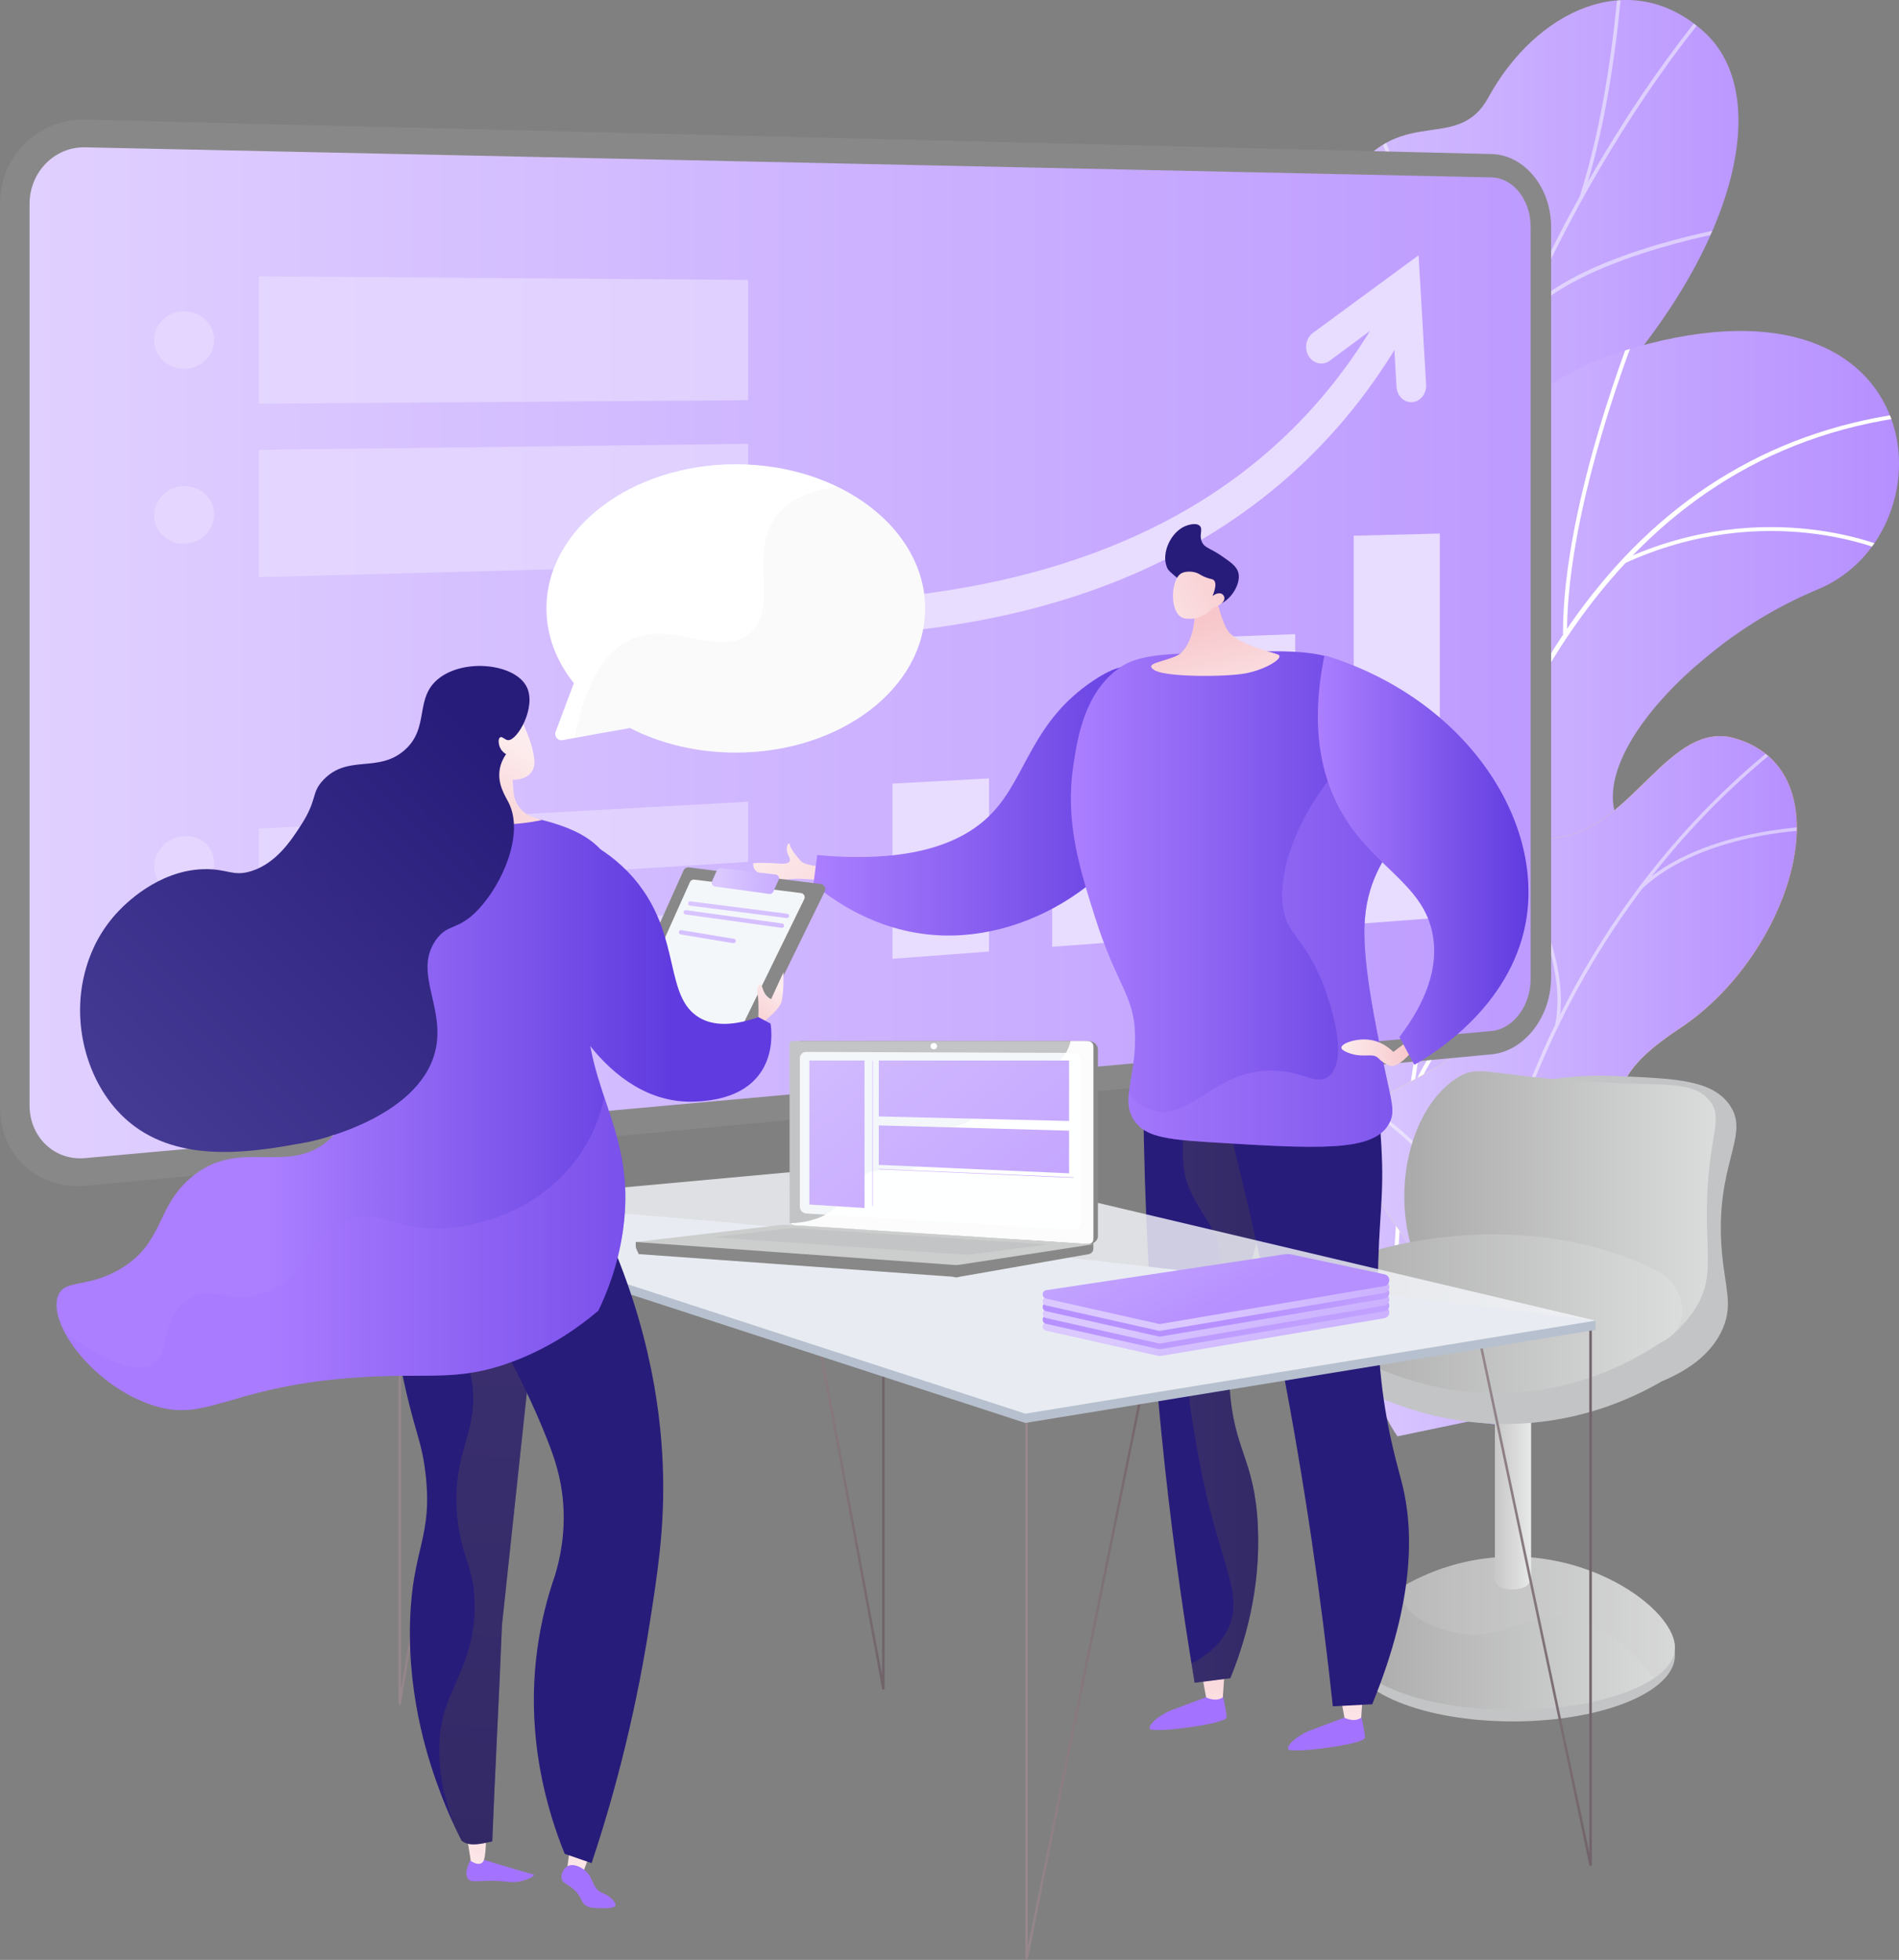 <?xml version="1.0" encoding="UTF-8"?><svg xmlns="http://www.w3.org/2000/svg" width="595" height="614.012" xmlns:xlink="http://www.w3.org/1999/xlink" viewBox="0 0 595 614.012"><rect x="0" y="0" width="595" height="614.012" fill="#808080" stroke="none"/><defs><style>.cls-1{fill:url(#_新規グラデーションスウォッチ_20-11);}.cls-1,.cls-2,.cls-3,.cls-4,.cls-5,.cls-6,.cls-7,.cls-8,.cls-9,.cls-10,.cls-11,.cls-12,.cls-13,.cls-14,.cls-15,.cls-16,.cls-17,.cls-18,.cls-19,.cls-20,.cls-21,.cls-22,.cls-23,.cls-24,.cls-25,.cls-26,.cls-27,.cls-28,.cls-29,.cls-30,.cls-31,.cls-32,.cls-33,.cls-34,.cls-35,.cls-36,.cls-37,.cls-38,.cls-39,.cls-40,.cls-41,.cls-42,.cls-43,.cls-44,.cls-45,.cls-46,.cls-47,.cls-48,.cls-49,.cls-50,.cls-51,.cls-52,.cls-53,.cls-54,.cls-55,.cls-56,.cls-57,.cls-58,.cls-59,.cls-60,.cls-61,.cls-62,.cls-63,.cls-64{stroke-width:0px;}.cls-2{fill:url(#_新規グラデーションスウォッチ_4-8);}.cls-3{opacity:.68;}.cls-3,.cls-55{fill:#e8dcff;}.cls-4{fill:url(#_新規グラデーションスウォッチ_25-4);}.cls-5{fill:url(#_新規グラデーションスウォッチ_20-14);}.cls-6{fill:#ab7fff;}.cls-6,.cls-18,.cls-20,.cls-26,.cls-36,.cls-65{mix-blend-mode:multiply;}.cls-6,.cls-20,.cls-26{opacity:.35;}.cls-7,.cls-19{fill:#f4f7fa;}.cls-8{fill:url(#_新規グラデーションスウォッチ_4-7);}.cls-9{fill:url(#_新規グラデーションスウォッチ_27);}.cls-10{fill:url(#_新規グラデーションスウォッチ_20-7);}.cls-66{clip-path:url(#clippath-2);}.cls-11{fill:url(#_新規グラデーションスウォッチ_20-13);}.cls-12{fill:url(#_新規グラデーションスウォッチ_20-16);}.cls-67{isolation:isolate;}.cls-13{fill:url(#_新規グラデーションスウォッチ_4-9);}.cls-14{fill:url(#_新規グラデーションスウォッチ_20-15);}.cls-15{fill:url(#_新規グラデーションスウォッチ_20-18);}.cls-16,.cls-18{fill:#a373ff;}.cls-17{fill:url(#_新規グラデーションスウォッチ_20-2);}.cls-18,.cls-36,.cls-65{opacity:.3;}.cls-19{opacity:.81;}.cls-20{fill:url(#linear-gradient-6);}.cls-21{fill:url(#linear-gradient-5);}.cls-68,.cls-69,.cls-33{mix-blend-mode:soft-light;}.cls-22{fill:url(#_新規グラデーションスウォッチ_4-2);}.cls-23{fill:url(#_新規グラデーションスウォッチ_4);}.cls-24{fill:none;}.cls-25{fill:url(#_新規グラデーションスウォッチ_25-5);}.cls-26{fill:url(#linear-gradient);}.cls-27{fill:url(#_新規グラデーションスウォッチ_26-2);opacity:.65;}.cls-28{fill:#281c7a;}.cls-29{fill:#b7c0ce;}.cls-30{fill:url(#_新規グラデーションスウォッチ_20-19);}.cls-70{clip-path:url(#clippath-1);}.cls-31{fill:url(#_新規グラデーションスウォッチ_25-3);}.cls-69{opacity:.5;}.cls-32{fill:url(#_新規グラデーションスウォッチ_20-4);}.cls-33{opacity:.95;}.cls-33,.cls-35{fill:#fff;}.cls-34{fill:url(#_新規グラデーションスウォッチ_26-3);}.cls-36,.cls-45{fill:#cccdcd;}.cls-37{fill:url(#_新規グラデーションスウォッチ_4-5);}.cls-38{fill:url(#_新規グラデーションスウォッチ_20-17);}.cls-39{fill:#fcfdfe;}.cls-40{fill:url(#linear-gradient-2);}.cls-41{fill:#888;}.cls-42{fill:url(#_新規グラデーションスウォッチ_4-3);}.cls-43{fill:url(#_新規グラデーションスウォッチ_20-9);}.cls-44{fill:url(#_新規グラデーションスウォッチ_25);}.cls-46{fill:url(#linear-gradient-3);}.cls-71{clip-path:url(#clippath);}.cls-47{fill:url(#_新規グラデーションスウォッチ_4-4);}.cls-48{fill:#c3c4c5;}.cls-49{fill:url(#_新規グラデーションスウォッチ_20-6);}.cls-50{fill:#eeeeef;}.cls-51{fill:url(#_新規グラデーションスウォッチ_4-6);}.cls-52{fill:url(#_新規グラデーションスウォッチ_25-2);}.cls-72{fill:url(#_新規グラデーションスウォッチ_20-3);}.cls-53{fill:url(#_新規グラデーションスウォッチ_20-10);}.cls-54{fill:url(#_新規グラデーションスウォッチ_20-8);}.cls-56{fill:url(#_新規グラデーションスウォッチ_17);}.cls-57{fill:url(#_新規グラデーションスウォッチ_4-10);}.cls-58{fill:url(#_新規グラデーションスウォッチ_20);}.cls-59{fill:url(#_新規グラデーションスウォッチ_26-4);}.cls-60{fill:url(#linear-gradient-4);}.cls-61{fill:url(#_新規グラデーションスウォッチ_20-12);}.cls-62{fill:url(#_新規グラデーションスウォッチ_28);}.cls-63{fill:url(#_新規グラデーションスウォッチ_20-5);}.cls-64{fill:url(#_新規グラデーションスウォッチ_26);}</style><linearGradient id="_新規グラデーションスウォッチ_20" x1="6026.021" y1="-68.941" x2="5842.511" y2="-47.247" gradientTransform="translate(6379.06 -441.468) rotate(173.258) scale(1 -1)" gradientUnits="userSpaceOnUse"><stop offset="0" stop-color="#dac8ff"/><stop offset="1" stop-color="#b690ff"/></linearGradient><clipPath id="clippath"><path class="cls-24" d="M455.734,398.286l-56.984-3.941s-21.552-38.151-3.456-52.733c18.095-14.582,3.154-52.284-2.482-73.312-15.292-57.053,48.252-63.373,34.462-138.259-3.668-19.917-17.322-56.675-3.469-75.644,15.783-21.611,33.028-6.47,42.53-23.858,14.851-27.176,44.476-41.423,67.569-20.559,22.792,20.592,9.334,72.473-38.994,121.116-30.718,38.824-29.515,48.522-22.307,71.346,5.049,15.987,28.546,55.719,9.489,76.85-19.057,21.13-32.626,42.663-20.649,59.557,18.224,25.706-5.708,59.436-5.708,59.436Z"/></clipPath><clipPath id="clippath-1"><path class="cls-24" d="M411.669,439.432l58.757,7.04s14.716-28.452,2.897-51.191c-24.115-46.396,18.7-64.023,35.515-74.056,25.358-15.131,41.024-39.39,8.349-54.684-32.675-15.294,7.945-63.33,52.462-81.935,43.563-18.207,35.941-105.216-62.009-74.363-58.495,18.426-56.942,77.513-63.338,107.535-6.396,30.023-52.383,27.06-41.301,66,9.467,33.262,32.005,59.389,9.969,78.837-22.035,19.448-27.035,43.614-1.3,76.817Z"/></clipPath><linearGradient id="_新規グラデーションスウォッチ_20-2" x1="-2005.682" y1="1349.277" x2="-1814.98" y2="1326.148" gradientTransform="translate(2553.85 -822.866) rotate(6.915)" xlink:href="#_新規グラデーションスウォッチ_20"/><linearGradient id="_新規グラデーションスウォッチ_17" x1="8593.209" y1="-528.252" x2="8471.839" y2="-502.922" gradientTransform="translate(8960.023 -900.79) rotate(168.211) scale(1 -1)" gradientUnits="userSpaceOnUse"><stop offset="0" stop-color="#ffff4a"/><stop offset="1" stop-color="#ffaf64"/></linearGradient><linearGradient id="_新規グラデーションスウォッチ_20-3" x1="426.341" y1="340.305" x2="562.987" y2="340.305" gradientTransform="matrix(1,0,0,1,0,0)" xlink:href="#_新規グラデーションスウォッチ_20"/><linearGradient id="_新規グラデーションスウォッチ_20-4" x1="426.341" y1="340.305" x2="562.987" y2="340.305" gradientTransform="matrix(1,0,0,1,0,0)" xlink:href="#_新規グラデーションスウォッチ_20"/><clipPath id="clippath-2"><path class="cls-32" d="M486.235,439.888l-48.385,10.097c-4.248-6.261-10.484-18.145-1.011-23.373,13.17-7.267,8.139-32.112,2.377-40.037-7.131-9.809-23.266-32.991-3.083-44.547,16.803-9.62,29.612-12.393,25.837-35.895-3.775-23.502,5.76-40.743,27.125-43.931,22.483-3.355,34.261-36.806,54.563-30.875,35.375,10.334,17.808,67.74-17.461,90.917-35.269,23.177-10.185,32.256-5.024,51.04,7.046,25.644-29.24,27.708-36.296,39.913-5.531,9.568-1.791,20.304,1.356,26.69Z"/></clipPath><linearGradient id="_新規グラデーションスウォッチ_27" x1="9.258" y1="204.522" x2="479.585" y2="204.522" gradientUnits="userSpaceOnUse"><stop offset="0" stop-color="#e0d0ff"/><stop offset="1" stop-color="#bd9bff"/></linearGradient><linearGradient id="_新規グラデーションスウォッチ_26" x1="423.28" y1="511.689" x2="524.801" y2="511.689" gradientUnits="userSpaceOnUse"><stop offset=".004" stop-color="#aaa"/><stop offset="1" stop-color="#dbdcdc"/></linearGradient><linearGradient id="_新規グラデーションスウォッチ_26-2" x1="468.397" y1="467.285" x2="479.684" y2="467.285" xlink:href="#_新規グラデーションスウォッチ_26"/><linearGradient id="_新規グラデーションスウォッチ_26-3" x1="440.001" y1="381.157" x2="537.58" y2="381.157" xlink:href="#_新規グラデーションスウォッチ_26"/><linearGradient id="_新規グラデーションスウォッチ_26-4" x1="408.903" y1="411.595" x2="527.073" y2="411.595" xlink:href="#_新規グラデーションスウォッチ_26"/><linearGradient id="_新規グラデーションスウォッチ_4" x1="379.861" y1="545.457" x2="380.309" y2="507.904" gradientUnits="userSpaceOnUse"><stop offset="0" stop-color="#fdeced"/><stop offset="1" stop-color="#f7c7cb"/></linearGradient><linearGradient id="_新規グラデーションスウォッチ_4-2" x1="423.286" y1="545.974" x2="423.733" y2="508.42" xlink:href="#_新規グラデーションスウォッチ_4"/><linearGradient id="linear-gradient" x1="358.215" y1="424.681" x2="398.199" y2="424.681" gradientUnits="userSpaceOnUse"><stop offset="0" stop-color="#5d535a"/><stop offset="1" stop-color="#464143"/></linearGradient><linearGradient id="_新規グラデーションスウォッチ_4-3" x1="239.142" y1="262.325" x2="276.696" y2="300.55" xlink:href="#_新規グラデーションスウォッチ_4"/><linearGradient id="_新規グラデーションスウォッチ_25" x1="254.866" y1="250.966" x2="364.348" y2="250.966" gradientUnits="userSpaceOnUse"><stop offset="0" stop-color="#ab7fff"/><stop offset=".996" stop-color="#603bdf"/></linearGradient><linearGradient id="_新規グラデーションスウォッチ_25-2" x1="335.518" y1="281.653" x2="447.505" y2="281.653" xlink:href="#_新規グラデーションスウォッチ_25"/><linearGradient id="_新規グラデーションスウォッチ_4-4" x1="420.287" y1="329.722" x2="442.137" y2="329.722" xlink:href="#_新規グラデーションスウォッチ_4"/><linearGradient id="_新規グラデーションスウォッチ_25-3" x1="412.915" y1="269.441" x2="478.904" y2="269.441" xlink:href="#_新規グラデーションスウォッチ_25"/><linearGradient id="_新規グラデーションスウォッチ_4-5" x1="385.234" y1="227.325" x2="378.074" y2="194.946" xlink:href="#_新規グラデーションスウォッチ_4"/><linearGradient id="_新規グラデーションスウォッチ_4-6" x1="-3741.596" y1="1994.413" x2="-3723.49" y2="1959.205" gradientTransform="translate(4570.326 650.595) rotate(34.208)" xlink:href="#_新規グラデーションスウォッチ_4"/><linearGradient id="linear-gradient-2" x1="247.355" y1="445.785" x2="277.167" y2="445.785" gradientUnits="userSpaceOnUse"><stop offset="0" stop-color="#96888e"/><stop offset="1" stop-color="#706369"/></linearGradient><linearGradient id="linear-gradient-3" x1="124.879" y1="456.96" x2="151.127" y2="456.96" xlink:href="#linear-gradient-2"/><linearGradient id="linear-gradient-4" x1="462.443" y1="499.998" x2="498.752" y2="499.998" xlink:href="#linear-gradient-2"/><linearGradient id="linear-gradient-5" x1="321.261" y1="517.835" x2="360.991" y2="517.835" xlink:href="#linear-gradient-2"/><linearGradient id="_新規グラデーションスウォッチ_4-7" x1="64.378" y1="612.796" x2="64.378" y2="525.17" gradientTransform="translate(93.06 -14.903) rotate(.791)" xlink:href="#_新規グラデーションスウォッチ_4"/><linearGradient id="_新規グラデーションスウォッチ_4-8" x1="96.642" y1="612.796" x2="96.642" y2="525.17" gradientTransform="translate(93.06 -14.903) rotate(.791)" xlink:href="#_新規グラデーションスウォッチ_4"/><linearGradient id="linear-gradient-6" x1="56.807" y1="423.716" x2="48.76" y2="604.78" gradientTransform="translate(93.06 -14.903) rotate(.791)" xlink:href="#linear-gradient"/><linearGradient id="_新規グラデーションスウォッチ_25-4" x1="83.866" y1="347.267" x2="210.74" y2="347.267" xlink:href="#_新規グラデーションスウォッチ_25"/><linearGradient id="_新規グラデーションスウォッチ_4-9" x1="76.413" y1="249.406" x2="57.541" y2="279.934" gradientTransform="translate(93.06 -14.903) rotate(.791)" xlink:href="#_新規グラデーションスウォッチ_4"/><linearGradient id="_新規グラデーションスウォッチ_20-5" x1="136.62" y1="289.035" x2="174.044" y2="288.518" gradientTransform="translate(93.06 -14.903) rotate(.791)" xlink:href="#_新規グラデーションスウォッチ_20"/><linearGradient id="_新規グラデーションスウォッチ_20-6" x1="229.407" y1="276.976" x2="250.765" y2="362.409" gradientTransform="matrix(1,0,0,1,0,0)" xlink:href="#_新規グラデーションスウォッチ_20"/><linearGradient id="_新規グラデーションスウォッチ_20-7" x1="227.331" y1="277.495" x2="248.689" y2="362.928" gradientTransform="matrix(1,0,0,1,0,0)" xlink:href="#_新規グラデーションスウォッチ_20"/><linearGradient id="_新規グラデーションスウォッチ_20-8" x1="218.205" y1="279.776" x2="239.563" y2="365.209" gradientTransform="matrix(1,0,0,1,0,0)" xlink:href="#_新規グラデーションスウォッチ_20"/><linearGradient id="_新規グラデーションスウォッチ_4-10" x1="154.744" y1="320.992" x2="145.617" y2="335.757" gradientTransform="translate(93.06 -14.903) rotate(.791)" xlink:href="#_新規グラデーションスウォッチ_4"/><linearGradient id="_新規グラデーションスウォッチ_25-5" x1="83.866" y1="305.175" x2="210.74" y2="305.175" xlink:href="#_新規グラデーションスウォッチ_25"/><linearGradient id="_新規グラデーションスウォッチ_28" x1="158.265" y1="238.438" x2="32.986" y2="363.718" gradientUnits="userSpaceOnUse"><stop offset="0" stop-color="#281c7a"/><stop offset=".996" stop-color="#473d96"/></linearGradient><linearGradient id="_新規グラデーションスウォッチ_20-9" x1="222.965" y1="294.348" x2="357.986" y2="456.668" gradientTransform="matrix(1,0,0,1,0,0)" xlink:href="#_新規グラデーションスウォッチ_20"/><linearGradient id="_新規グラデーションスウォッチ_20-10" x1="235.932" y1="283.562" x2="370.953" y2="445.882" gradientTransform="matrix(1,0,0,1,0,0)" xlink:href="#_新規グラデーションスウォッチ_20"/><linearGradient id="_新規グラデーションスウォッチ_20-11" x1="216.456" y1="299.763" x2="351.477" y2="462.082" gradientTransform="matrix(1,0,0,1,0,0)" xlink:href="#_新規グラデーションスウォッチ_20"/><linearGradient id="_新規グラデーションスウォッチ_20-12" x1="248.6" y1="273.025" x2="383.62" y2="435.344" gradientTransform="matrix(1,0,0,1,0,0)" xlink:href="#_新規グラデーションスウォッチ_20"/><linearGradient id="_新規グラデーションスウォッチ_20-13" x1="239.472" y1="280.618" x2="374.493" y2="442.937" gradientTransform="matrix(1,0,0,1,0,0)" xlink:href="#_新規グラデーションスウォッチ_20"/><linearGradient id="_新規グラデーションスウォッチ_20-14" x1="377.679" y1="406.33" x2="408.754" y2="471.633" gradientTransform="matrix(1,0,0,1,0,0)" xlink:href="#_新規グラデーションスウォッチ_20"/><linearGradient id="_新規グラデーションスウォッチ_20-15" x1="402.297" y1="481.541" x2="377.544" y2="399.775" gradientTransform="matrix(1,0,0,1,0,0)" xlink:href="#_新規グラデーションスウォッチ_20"/><linearGradient id="_新規グラデーションスウォッチ_20-16" x1="377.679" y1="402.375" x2="408.754" y2="467.678" gradientTransform="matrix(1,0,0,1,0,0)" xlink:href="#_新規グラデーションスウォッチ_20"/><linearGradient id="_新規グラデーションスウォッチ_20-17" x1="443.645" y1="478.452" x2="388.3" y2="415.459" gradientTransform="matrix(1,0,0,1,0,0)" xlink:href="#_新規グラデーションスウォッチ_20"/><linearGradient id="_新規グラデーションスウォッチ_20-18" x1="381.556" y1="405.886" x2="445.522" y2="469.157" gradientTransform="matrix(1,0,0,1,0,0)" xlink:href="#_新規グラデーションスウォッチ_20"/><linearGradient id="_新規グラデーションスウォッチ_20-19" x1="337.489" y1="327.345" x2="384.212" y2="408.832" gradientTransform="matrix(1,0,0,1,0,0)" xlink:href="#_新規グラデーションスウォッチ_20"/></defs><g class="cls-67"><g id="_レイヤー_2"><g id="_テキスト"><path class="cls-58" d="M461.441,338.85c10.477,14.778,6.337,32.266,1.506,44.415-1.631.312-2.495.941-4.07,1.647-14.217,6.378-21.541,5.827-36.472,9.725-3.214.839-13.341.203-17.463-.344l-7.67-1.152s-20.073-36.947-1.978-51.528c18.095-14.582,3.154-52.284-2.482-73.312-15.291-57.053,48.252-63.373,34.462-138.259-3.668-19.917-17.322-56.675-3.469-75.644,15.783-21.611,33.028-6.47,42.53-23.858,14.851-27.177,44.476-41.423,67.569-20.559,22.792,20.592,9.334,72.473-38.994,121.116-30.718,38.824-29.515,48.522-22.307,71.346,5.049,15.987,28.546,55.719,9.489,76.849-19.057,21.13-32.626,42.663-20.649,59.557Z"/><g class="cls-71"><g class="cls-69"><path class="cls-39" d="M430.397,393.787l-1.13.067c-.398-6.736-.716-13.533-.946-20.204-1.697-49.394,1.278-97.158,8.844-141.967,6.411-37.968,16.199-74.351,29.093-108.137,10.369-27.171,22.794-52.818,36.93-76.228,9.938-16.457,20.611-31.648,31.725-45.149,1.936-2.353,4.048-4.651,6.091-6.874,2.721-2.961,5.535-6.023,7.955-9.239l.905.681c-2.453,3.26-5.286,6.343-8.026,9.325-2.033,2.212-4.134,4.498-6.051,6.828-11.079,13.459-21.721,28.604-31.63,45.015-14.101,23.353-26.496,48.939-36.841,76.047-12.867,33.717-22.636,70.027-29.034,107.922-7.553,44.734-10.523,92.422-8.828,141.739.229,6.662.546,13.45.944,20.177Z"/><path class="cls-39" d="M453.33,165.698l-1.096-.286c12.291-47.025-20.333-123.662-20.664-124.431l1.04-.448c.333.772,33.109,77.763,20.719,125.165Z"/><path class="cls-39" d="M430.479,300.26l-1.121-.157c4.614-32.936,58.252-67.629,58.793-67.976l.611.954c-.537.344-53.741,34.757-58.282,67.179Z"/><path class="cls-39" d="M429.476,319.174l-1.132.043c-.838-21.693-13.571-50.83-35.854-82.041q-1.12-1.57-1.132-1.784l1.131-.058-.566.029.512-.238c.063.113.486.706.976,1.392,22.41,31.389,35.218,60.743,36.064,82.656Z"/><path class="cls-39" d="M429.845,381.485l-1.096-.282c5.953-23.158,38.238-37.84,38.563-37.985l.463,1.034c-.321.144-32.112,14.605-37.929,37.233Z"/><path class="cls-39" d="M428.73,394.186c-7.619-17.713-20.573-33.817-39.601-49.233l.713-.88c19.175,15.535,32.235,31.781,39.928,49.666l-1.04.447Z"/><path class="cls-39" d="M496.057,61.826l-1.078-.347c8.291-25.765,11.029-54.754,11.928-64.28.218-2.306.297-3.117.374-3.395l1.091.302c-.056.213-.18,1.531-.338,3.2-.903,9.556-3.649,38.638-11.978,64.52Z"/><path class="cls-39" d="M476.381,101.724l-.928-.649c14.545-20.8,64.557-29.479,66.679-29.838l.189,1.117c-.515.087-51.666,8.959-65.94,29.37Z"/></g></g><g class="cls-70"><path class="cls-17" d="M411.669,439.432l58.757,7.04s14.716-28.452,2.897-51.191c-24.115-46.396,18.7-64.023,35.515-74.056,25.358-15.131,38.403-37.044,12.396-55.388-29.427-20.756,3.898-62.626,48.415-81.231,43.563-18.207,35.941-105.216-62.009-74.363-58.495,18.426-56.942,77.513-63.338,107.535-6.396,30.023-52.383,27.06-41.301,66,9.467,33.262,32.005,59.389,9.969,78.837-22.035,19.448-27.035,43.614-1.3,76.817Z"/><g class="cls-68"><path class="cls-35" d="M436.438,447.866l1.247-.075c-.047-.763-4.46-77.186,14.288-154.25,17.272-70.997,58.308-157.081,155.722-164.007l-.089-1.231c-43.364,3.083-79.353,21.835-106.967,55.737-22.059,27.081-38.843,63.834-49.886,109.237-18.786,77.241-14.361,153.824-14.314,154.589Z"/><path class="cls-35" d="M489.718,198.699l1.25-.004c-.132-41.085,22.535-96.707,22.763-97.264l-1.158-.465c-.23.56-22.988,56.408-22.856,97.734Z"/><path class="cls-35" d="M508.744,176.609c44.911-20.698,82.41-3.692,82.783-3.517l.534-1.116c-.379-.177-38.383-17.437-83.845,3.514l.528,1.119Z"/><path class="cls-35" d="M442.495,344.583c20.962-56.114,102.241-60.753,103.037-60.733l.114-1.228c-.779-.093-83.175,4.921-104.323,61.533l1.172.427Z"/><path class="cls-35" d="M445.117,320.055l1.246-.104c-3.256-38.032-40.853-68.437-41.233-68.74l-.785.96c.376.3,37.563,30.383,40.772,67.884Z"/><path class="cls-35" d="M437.258,435.75c4.549-22.273,39.234-36.185,39.583-36.323l-.463-1.146c-1.454.572-35.662,14.295-40.345,37.225l1.225.244Z"/><path class="cls-35" d="M435.967,417.667l1.248-.06c-.88-17.945-25.375-40.753-33.424-48.247-1.137-1.059-2.119-1.974-2.262-2.17l-1.027.703c.197.281.848.89,2.432,2.365,7.958,7.41,32.177,29.961,33.033,47.409Z"/></g></g><path class="cls-56" d="M482.11,425.809c-.17.122-.341.243-.513.364-10.139,7.155-22.483,13.184-37.603,16.992-3,.534-5.999,1.069-8.999,1.603-4.002-6.539-6.637-13.475,1.843-18.155,13.17-7.267,8.139-32.112,2.377-40.037-7.131-9.81-23.266-32.991-3.083-44.547,16.803-9.62,29.611-12.393,25.837-35.895-3.775-23.502,5.76-40.743,27.125-43.931,22.483-3.354,34.261-36.806,54.563-30.875,35.375,10.334,17.808,67.74-17.461,90.917-35.269,23.177-10.185,32.256-5.024,51.04,7.046,25.643-29.24,27.708-36.296,39.913-2.39,4.134-3.044,8.485-2.768,12.61Z"/><path class="cls-72" d="M486.235,439.888l-48.385,10.097c-4.248-6.261-10.484-18.145-1.011-23.373,13.17-7.267,8.139-32.112,2.377-40.037-7.131-9.809-23.266-32.991-3.083-44.547,16.803-9.62,29.612-12.393,25.837-35.895-3.775-23.502,5.76-40.743,27.125-43.931,22.483-3.355,34.261-36.806,54.563-30.875,35.375,10.334,17.808,67.74-17.461,90.917-35.269,23.177-10.185,32.256-5.024,51.04,7.046,25.644-29.24,27.708-36.296,39.913-5.531,9.568-1.791,20.304,1.356,26.69Z"/><g class="cls-66"><g class="cls-69"><path class="cls-39" d="M461.864,437.032l-1.071.012c-.889-78.299,36.227-156.646,96.864-204.467l.663.841c-60.381,47.619-97.341,125.639-96.456,203.613Z"/><path class="cls-39" d="M465.036,394.301l-1.047.224c-6.419-30.096-37.188-48.061-37.498-48.239l.533-.929c.314.18,31.492,18.373,38.012,48.944Z"/><path class="cls-39" d="M462.093,422.624l-1.028-.301c8.761-29.944,63.39-45.569,63.941-45.723l.289,1.031c-.545.153-54.608,15.618-63.202,44.992Z"/><path class="cls-39" d="M488.334,321.173l-1.05-.211c4.897-24.261-16.885-55.34-17.105-55.651l.873-.62c.223.315,22.27,31.773,17.282,56.482Z"/><path class="cls-39" d="M514.209,278.704l-.739-.775c20.417-19.454,58.513-19.238,58.896-19.233l-.012,1.071c-.378-.005-38.045-.214-58.144,18.937Z"/></g></g><path class="cls-41" d="M26.666,371.485c-14.642,1.368-26.666-9.603-26.666-24.469V63.803c0-14.866,12.024-26.667,26.666-26.309l440.643,10.766c10.344.253,18.693,10.496,18.693,22.836v235.089c0,12.34-8.349,23.16-18.693,24.126L26.666,371.485Z"/><path class="cls-9" d="M467.31,55.572L26.666,46.153c-9.588-.205-17.408,7.759-17.408,17.789v282.296c0,10.031,7.82,17.455,17.408,16.588l440.643-39.826c6.795-.614,12.276-7.899,12.276-16.275V71c0-8.376-5.48-15.283-12.276-15.428Z"/><polygon class="cls-55" points="309.889 298.107 279.629 300.378 279.629 245.487 309.889 243.86 309.889 298.107"/><polygon class="cls-55" points="358.776 294.438 329.672 296.622 329.672 225.072 358.776 223.711 358.776 294.438"/><polygon class="cls-55" points="405.824 290.908 377.81 293.01 377.81 199.71 405.824 198.661 405.824 290.908"/><polygon class="cls-55" points="451.135 287.507 424.151 289.532 424.151 167.827 451.135 167.15 451.135 287.507"/><path class="cls-55" d="M279.627,198.704c-.686.024-1.383-.091-2.056-.362-2.7-1.091-3.968-4.291-2.828-7.144,1.303-3.26,4.452-3.773,6.141-4.047,1.277-.208,3.009-.417,5.198-.681,70.558-8.512,119.434-39.143,147.646-90.481,1.341-2.441,4.214-3.202,6.412-1.706,2.195,1.495,2.891,4.68,1.558,7.116-18.96,34.658-46.971,60.678-83.843,77.291-30.291,13.649-58.593,17.185-70.873,18.719-2.043.255-4.148.519-5.127.7-.692.36-1.452.566-2.228.593ZM284.465,195.239s0,0,0,.002t0-.002ZM284.47,195.226l-.002.003.002-.003ZM284.475,195.214s-.001.003-.002.005c0-.002.001-.003.002-.005ZM284.48,195.202s-.002.004-.002.006c0-.002.002-.004.002-.006ZM284.485,195.189s-.002.005-.003.007c0-.002.002-.005.003-.007ZM284.49,195.176s-.002.005-.003.009c.001-.003.002-.006.003-.009ZM284.497,195.16s-.003.008-.005.012c.002-.004.003-.008.005-.012Z"/><path class="cls-55" d="M442.203,125.998c-2.432.019-4.481-2.069-4.641-4.809l-1.328-22.682-19.588,14.492c-2.18,1.61-5.136.976-6.601-1.423-1.467-2.404-.879-5.661,1.311-7.27l33.118-24.331,2.361,40.489c.166,2.844-1.769,5.315-4.327,5.521-.102.008-.205.012-.306.013Z"/><path class="cls-3" d="M67.092,106.518c0,4.967-4.185,9.006-9.364,9.023-5.198.016-9.427-4.024-9.427-9.024s4.228-9.04,9.427-9.022c5.179.017,9.364,4.057,9.364,9.024Z"/><polygon class="cls-3" points="234.4 125.374 81.128 126.462 81.128 86.575 234.4 87.686 234.4 125.374"/><path class="cls-3" d="M67.092,161.143c0,4.967-4.185,9.088-9.364,9.206-5.198.118-9.427-3.839-9.427-8.84s4.228-9.122,9.427-9.207c5.179-.084,9.364,3.874,9.364,8.841Z"/><polygon class="cls-3" points="234.4 176.727 81.128 180.813 81.128 140.926 234.4 139.04 234.4 176.727"/><path class="cls-3" d="M67.092,270.394c0,4.967-4.185,9.252-9.364,9.572-5.198.321-9.427-3.471-9.427-8.471s4.228-9.288,9.427-9.576c5.179-.287,9.364,3.508,9.364,8.475Z"/><polygon class="cls-3" points="234.4 270.012 81.128 279.543 81.128 259.6 234.4 251.168 234.4 270.012"/><path class="cls-3" d="M67.092,306.305c0,4.967-4.185,9.306-9.364,9.692-5.198.388-9.427-3.349-9.427-8.35s4.228-9.342,9.427-9.697c5.179-.353,9.364,3.387,9.364,8.354Z"/><polygon class="cls-3" points="234.4 303.772 81.128 315.274 81.128 295.33 234.4 284.928 234.4 303.772"/><ellipse class="cls-48" cx="474.041" cy="518.577" rx="50.761" ry="20.717"/><path class="cls-64" d="M524.801,516.147c0,10.8-22.726,19.556-50.76,19.556s-50.761-8.756-50.761-19.556,22.726-28.472,50.761-28.472,50.76,17.672,50.76,28.472Z"/><path class="cls-36" d="M524.801,516.147c0-10.8-22.726-28.472-50.76-28.472-12.944,0-24.75,3.771-33.717,8.89-.628,1.315-.92,2.622-.801,3.863.582,6.077,10.493,9.813,16.182,11.044,14.326,3.103,21.322-5.464,33.134-5.137,7.303.202,17.423,3.87,29.426,19.408,4.155-2.835,6.537-6.108,6.537-9.596Z"/><path class="cls-35" d="M476.821,497.485c-2.028.505-3.921.485-5.701.033-1.615-.41-2.723-1.904-2.723-3.57v-57.237h11.288v57.169c0,1.717-1.197,3.191-2.863,3.605Z"/><path class="cls-27" d="M476.821,497.485c-2.028.505-3.921.485-5.701.033-1.615-.41-2.723-1.904-2.723-3.57v-57.237h11.288v57.169c0,1.717-1.197,3.191-2.863,3.605Z"/><path class="cls-48" d="M414.4,412.621l17.243-10.901c18.602-4.354,8.845-46.67,41.843-60.046,13.419-5.44,27.86-4.794,35.785-4.44,15.821.707,27.105,1.211,32.533,8.757,6.97,9.69-4.72,18.478-2.299,46.197.987,11.303,3.497,16.324.371,23.812-3.745,8.97-12.431,13.942-19.184,16.741-8.073,4.688-22.128,11.368-40.692,12.994-31.27,2.741-54.615-10.673-62.642-15.805-3.57-1.126-6.252-4.094-7.011-7.759-.769-3.717.845-7.521,4.053-9.549Z"/><path class="cls-34" d="M512.749,339.511c11.701.347,18.972.21,22.994,5.435,4.222,5.484-.045,10.158-.836,29.683-.721,17.8,2.417,24.839-3.335,34.703,0,0-2.923,5.012-7.538,8.778-16.307,13.306-58.379,13.145-76.086-14.634-14.127-22.162-8.237-54.828,8.361-65.637,8.132-5.295,9.998.297,56.439,1.672Z"/><path class="cls-59" d="M413.146,402.832l17.243-10.901s46.187-15.185,88.921,6.225c4.785,2.398,7.763,7.349,7.763,12.701,0,4.107-2.467,7.812-6.256,9.396-7.455,5.09-22.009,13.493-42.071,15.692-31.896,3.496-55.627-11.109-62.642-15.806-3.57-1.125-6.252-4.094-7.011-7.759-.769-3.717.845-7.521,4.053-9.549Z"/><path class="cls-16" d="M382.804,529.858s1.471,5.962,1.518,8.122c.047,2.16-23.724,5.171-24.095,3.58-.37-1.591,3.61-4.488,6.482-5.628,2.873-1.14,11.301-4.243,11.301-4.243l4.794-1.831Z"/><path class="cls-23" d="M376.53,524.299l1.363,7.451s2.918,1.609,5.247,0l.567-8.274-7.177.823Z"/><path class="cls-16" d="M426.158,536.241s1.471,5.962,1.518,8.122c.047,2.16-23.725,5.171-24.095,3.58-.37-1.591,3.61-4.488,6.482-5.628,2.873-1.14,11.3-4.243,11.3-4.243l4.794-1.831Z"/><path class="cls-22" d="M419.884,530.682l1.363,7.451s2.918,1.61,5.247,0l.567-8.275-7.176.824Z"/><path class="cls-28" d="M365.145,327.842c-2.31,5.812-4.62,11.625-6.93,17.437.339,32.086,2.017,66.871,5.698,103.92,2.739,27.564,6.31,53.598,10.396,77.976,3.725-.471,7.451-.943,11.177-1.414,4.547-11.165,9.627-27.934,8.607-48.051-1.065-20.984-7.634-23.254-8.838-43.331-1.56-26.021,8.779-33.825,12.078-65.54,1.262-12.129,1.506-27.858-1.788-46.653-10.134,1.885-20.267,3.771-30.4,5.655Z"/><path class="cls-26" d="M395.545,322.187c-5.473,1.018-10.945,2.035-16.418,3.054-8.549,18.084-9.881,36.3-7.5,44.12,3.369,11.063,10.182,14.148,10.729,25.483.542,11.216-5.817,14.645-8.942,28.165-2.163,9.361-.726,17.694,2.236,33.977,5.966,32.799,14.76,42.271,8.941,53.648-1.654,3.232-4.784,7.175-11.268,10.514.327,2.014.651,4.036.985,6.028,3.725-.47,7.451-.943,11.177-1.413,4.547-11.166,9.627-27.935,8.607-48.052-1.065-20.984-7.634-23.255-8.838-43.331-1.56-26.021,8.779-33.825,12.078-65.539,1.262-12.129,1.506-27.858-1.788-46.653Z"/><path class="cls-28" d="M380.789,336.719c7.439,27.815,14.433,57.663,20.568,89.419,7.408,38.343,12.63,74.633,16.248,108.425,4.113-.212,8.227-.426,12.341-.638,13.609-33.29,12.859-55.061,9.395-68.997-1.335-5.37-4.63-15.846-6.465-31.749-1.279-11.086-1.248-19.603-1.177-29.844.155-22.454,2.122-27.511,1.094-44.595-.964-16.033-1.548-24.138-6.496-28.499-13.037-11.49-43.22,5.185-45.508,6.478Z"/><path class="cls-42" d="M261.358,272.099s-9.037-.775-10.345-2.24c-1.307-1.465-3.293-3.811-3.489-5.155-.196-1.343-1.942.663-.359,3.576,1.583,2.913-2.908,2.296-3.609,2.226-1.612-.162-7.759-.342-7.581.039.178.381-.73,2.062,3.636,4.041,3.822,1.732,8.371.605,10.856.724l2.484.119,6.589.502,1.819-3.831Z"/><path class="cls-44" d="M256.06,267.877c-.398,3.013-.796,6.025-1.194,9.037,5.985,4.993,19.219,14.564,37.63,15.999,32.457,2.532,64.644-21.489,70.637-48.507,2.967-13.381.543-32.154-7.772-35.173-2.308-.838-5.776-.719-12.925,4.084-19.079,12.816-20.702,29.648-31.242,41.034-7.586,8.194-22.501,16.495-55.133,13.526Z"/><path class="cls-52" d="M355.533,351.255c-4.455-6.21-.02-12.899.113-25.351.151-14.113-5.433-16.013-12.631-38.805-4.787-15.158-9.383-29.709-6.706-47.389,1.283-8.473,3.458-22.844,14.587-30.592,5.743-3.999,13.996-4.306,30.27-4.757,20.123-.558,30.185-.837,37.973,2.499,1.14.489,24.864,11.032,28.044,31.062,3.237,20.386-18.883,24.934-19.671,52.529-.354,12.388,3.544,31.085,6.072,43.212,2.427,11.644,3.69,14.574,1.654,18.321-4.907,9.032-22.232,7.958-56.882,5.811-13.592-.842-19.498-1.908-22.823-6.542Z"/><path class="cls-6" d="M402.922,287.995c1.876,5.216,7.405,8.781,12.071,21.459,1.007,2.738,8.182,22.231,1.341,27.719-3.951,3.169-8.133-1.901-18.33-1.789-17.67.193-24.858,15.632-36.66,12.519-2.048-.541-4.797-1.822-7.696-5.04-.275,3.131.029,5.807,1.884,8.393,3.325,4.634,9.231,5.7,22.823,6.542,34.65,2.147,51.975,3.221,56.882-5.811,2.036-3.747.773-6.677-1.654-18.321-2.528-12.127-6.426-30.824-6.072-43.212.787-27.595,22.907-32.143,19.671-52.529-.865-5.45-3.274-10.172-6.312-14.206-27.422,13.739-43.843,47.886-37.947,64.277Z"/><path class="cls-47" d="M441.951,325.479l-5.38,4.075c-1.112-1.094-3.66-3.277-7.405-3.792-4.219-.579-8.874,1.109-8.879,2.442-.004,1.067,2.98,1.904,3.441,2.034,3.725,1.045,6.32-.279,7.899,1.058.558.473,1.28,1.378,2.833,2.145.408.202.832.375,1.054.441,2.49.745,6.295-3.79,6.622-4.186l-.186-4.217Z"/><path class="cls-31" d="M419.24,252.453c-4.889-9.496-8.936-24.309-4.247-47.166,44.037,13.4,69.005,51.533,63.037,83.825-4.92,26.621-29.398,41.357-34.871,44.483-1.565-2.906-3.13-5.811-4.694-8.718,6.003-7.868,12.56-19.315,10.517-31.615-2.832-17.052-19.843-21.586-29.741-40.81Z"/><path class="cls-37" d="M380.594,184.068s.936,7.441,3.702,12.847c2.5,4.886,13.773,7.181,16.097,8.13,2.324.949-3.83,4.761-10.223,5.926-6.393,1.165-24.916,1.176-28.43-1.002-3.514-2.177,2.485-2.473,6.95-4.531,4.465-2.057,6.404-11.267,5.265-15.286-1.139-4.019,6.64-6.085,6.64-6.085Z"/><path class="cls-28" d="M370.184,182.177c-3.608-3.018-4.105-3.364-4.56-4.471-1.827-4.441,1.208-10.967,5.723-12.876.235-.099,3.265-1.344,4.56-.09,1.1,1.065-.256,2.766.626,4.918.826,2.014,2.631,2.026,6.17,4.471,2.915,2.013,4.727,3.265,5.276,5.186,1.131,3.961-3.274,10.185-7.6,10.372-1.556.067-2.041-.691-10.193-7.511Z"/><path class="cls-51" d="M380.005,190.344s-3.232,4.31-8.754,3.413c-4.944-.803-4.598-12.03-1.193-14.092,1.136-.688,3.291-.811,4.971-.161.993.384,1.296.841,2.93,1.437,1.507.549,1.96.42,2.388.858.536.547.848,1.792-.441,4.96,1.042-.87,2.217-1.129,2.987-.67.123.073.443.339.601.709.573,1.342-.748,2.857-3.489,3.546Z"/><path class="cls-40" d="M276.773,529.363c-.188,0-.352-.134-.387-.322l-29.025-156.048c-.04-.214.101-.419.315-.459.214-.041.419.101.459.315l28.245,151.853v-162.101c0-.217.176-.394.393-.394s.393.176.393.394v166.369c0,.203-.155.373-.357.392-.012.001-.025.002-.036.002Z"/><path class="cls-46" d="M125.273,534.031c-.011,0-.022,0-.033-.001-.204-.017-.361-.187-.361-.392v-152.802c0-.217.176-.393.393-.393s.393.176.393.393v148.029l24.68-148.647c.036-.215.239-.359.453-.324.214.035.359.238.324.452l-25.461,153.355c-.031.191-.197.329-.388.329Z"/><path class="cls-60" d="M498.358,584.597c-.184,0-.347-.129-.385-.312l-35.522-168.231c-.045-.213.091-.421.304-.466.209-.043.421.09.466.304l34.743,164.543v-164.643c0-.217.176-.393.393-.393s.393.176.393.393v168.411c0,.202-.152.37-.353.391-.014.001-.028.002-.041.002Z"/><path class="cls-21" d="M321.654,614.012c-.013,0-.026,0-.039-.002-.201-.02-.354-.189-.354-.392v-169.072c0-.217.176-.394.393-.394s.394.176.394.394v165.161l38.163-187.734c.044-.213.255-.35.464-.307.213.043.35.251.307.464l-38.942,191.566c-.038.185-.201.315-.386.315Z"/><path class="cls-29" d="M499.937,413.735v2.903l-178.688,29.148-197.589-64.304v-2.902c30.944-9.124,376.277,35.156,376.277,35.156Z"/><polygon class="cls-19" points="287.758 363.546 499.937 413.735 321.249 442.882 123.66 378.579 287.758 363.546"/><path class="cls-16" d="M147.333,582.882c-1.693,3.453-1.218,4.937-.796,5.59,1.236,1.915,4.21.107,11.975,1.026.911.108,2.649.343,4.818-.168,1.858-.438,4.049-1.427,3.955-1.924-.034-.181-.364-.254-.489-.281-2.155-.459-15.644-4.599-15.644-4.599l-3.818.356Z"/><path class="cls-8" d="M146.298,575.292l1.204,7.72s3.316,2.343,4.187-.502c.627-2.047.609-7.563.609-7.563l-6.001.345Z"/><polygon class="cls-2" points="185.449 579.113 182.194 588.001 177.463 587.247 178.56 579.018 185.449 579.113"/><path class="cls-16" d="M180.721,592.896c-2.29-2.717-4.334-2.47-4.746-4.337-.324-1.467.574-3.266,1.93-3.95,1.905-.96,4.213.54,4.734.878,3.541,2.302,2.577,5.903,5.916,7.464.672.314,1.737.648,2.86,1.7.476.447,1.657,1.553,1.381,2.315-.32.881-2.425.851-4.426.822-2.402-.035-3.603-.051-4.758-.772-1.601-.999-1.121-2.022-2.889-4.118Z"/><path class="cls-28" d="M120.987,390.65c.875,17.955,3.446,33.282,6.37,45.777,3.146,13.441,4.86,15.739,5.951,25.057,2.374,20.276-4.111,23.325-4.821,46.316-.784,25.387,6.391,45.396,9.207,53.027,2.462,6.671,5.004,12.047,6.909,15.778,2.368,1.977,5.907,1.123,9.638.28.888-23.03,2.145-44.712,3.032-67.742,3.711-34.696,7.421-69.392,11.132-104.087-15.806-4.802-31.612-9.602-47.418-14.404Z"/><path class="cls-20" d="M154.241,576.884c.888-23.03,2.145-44.712,3.032-67.742,3.711-34.696,7.421-69.392,11.132-104.087-15.806-4.802-31.612-9.602-47.418-14.404.058,1.189.142,2.335.215,3.502,22.431,18.651,27.066,33.708,27.073,44.046.008,12.538-6.712,18.898-4.983,37.04,1.236,12.972,5.191,15.177,5.441,26.902.322,15.097-5.976,23.724-8.945,32.516-2.869,8.497-3.698,20.463,2.558,37.323.811,1.737,1.576,3.291,2.258,4.625,2.368,1.977,5.907,1.123,9.638.28Z"/><path class="cls-28" d="M149.148,407.359c11.959,19.237,18.696,34.436,22.379,43.832,2.247,5.732,4.299,11.708,4.917,19.591.756,9.657-.996,17.642-2.553,22.765-2.287,6.569-4.316,14.217-5.507,22.833-3.863,27.942,3.158,51.105,8.548,64.396,2.812.973,5.624,1.947,8.435,2.92,5.939-17.811,13.14-43.052,18.034-74.092,2.673-16.954,4.708-30.249,4.369-47.073-.357-17.746-3.483-45.761-18.722-78.986-13.3,7.939-26.599,15.878-39.899,23.816Z"/><path class="cls-4" d="M152.301,253.613c17.805,2.666,31.378,5.548,37.607,14.709,6.579,9.677-3.388,17.281-5.68,38.871-3.509,33.054,15.708,44.962,10.967,78.27-1.597,11.223-5.215,19.954-7.722,25.15-5.632,4.799-14.607,11.374-26.875,15.964-17.853,6.678-26.804,3.211-50.976,5.113-39.537,3.111-45.218,14.719-63.253,8.043-18.228-6.748-31.724-25.748-28.067-34.069,2.19-4.983,9.499-2.058,19.756-8.338,13.219-8.094,10.742-18.701,21.407-28.075,15.319-13.464,30.61-.527,43.709-12.229,13.249-11.839,14.258-39.957,8.163-56.553-3.982-10.84-4.306-22.714-7.327-33.859-.252-.926-.465-2.407.077-4.103,2.074-6.487,13.832-7.976,22.721-9.018,13.557-1.589,24.03-.095,25.494.125Z"/><path class="cls-18" d="M48.178,427.187c5.402-3.77,2.212-14.06,10.211-19.73,7.425-5.263,13.444,1.283,24.474-2.359,14.148-4.672,13.109-18.367,26.662-23.036,9.747-3.357,12.842,2.844,27.003,2.811,14.137-.032,32.537-6.262,43.946-21.494,4.848-6.472,7.487-13.322,8.868-19.632,4.041,12.126,8.397,23.839,5.852,41.717-1.597,11.223-5.215,19.954-7.722,25.15-5.632,4.799-14.607,11.374-26.875,15.963-17.853,6.678-26.804,3.211-50.976,5.113-39.537,3.111-45.218,14.719-63.253,8.043-11.65-4.312-21.34-13.624-25.882-21.959,15.889,11.045,23.77,12.15,27.691,9.414Z"/><path class="cls-13" d="M161.889,222.692s5.085,9.072,5.532,15.505c.447,6.432-6.831,6.12-6.831,6.12l.36,4.056c.307,3.463,2.623,6.42,5.91,7.55l2.892.993s-18.631,4.409-29.006-2.593l2.939-.352c4.162-.497,7.396-3.86,7.732-8.038l.14-1.742s-3.677-20.002,10.331-21.5Z"/><path class="cls-41" d="M190.544,325.41l23.624-52.725c.292-.651.974-1.035,1.682-.946l41.307,5.208c1.103.139,1.742,1.322,1.254,2.32l-27.853,56.97c-.335.686-1.104,1.045-1.846.862l-36.776-9.094-1.391-2.596Z"/><path class="cls-7" d="M197.045,319.027l19.128-42.691c.236-.527.789-.838,1.362-.766l33.446,4.217c.893.113,1.41,1.07,1.015,1.879l-22.552,46.128c-.272.556-.894.846-1.494.697l-29.778-7.364-1.126-2.101Z"/><path class="cls-63" d="M223.107,276.078l1.516-3.422c.211-.476.706-.759,1.223-.698l17.188,2.022c.798.094,1.274.937.942,1.669l-1.694,3.726c-.217.477-.721.756-1.24.685l-17.011-2.325c-.782-.107-1.244-.934-.924-1.655Z"/><path class="cls-49" d="M246.551,287.621c-.027,0-.052-.003-.079-.007l-30.295-3.887c-.375-.048-.64-.391-.593-.765.05-.376.405-.636.766-.591l30.295,3.887c.375.048.64.391.592.765-.045.35-.345.602-.687.598Z"/><path class="cls-10" d="M244.996,290.68c-.028,0-.057-.003-.086-.007l-30.142-4.182c-.375-.051-.636-.397-.584-.773.051-.374.393-.634.771-.583l30.142,4.181c.375.051.637.396.584.773-.047.344-.346.594-.686.59Z"/><path class="cls-54" d="M229.83,295.489c-.035,0-.069-.004-.104-.009l-16.436-2.738c-.374-.062-.626-.415-.563-.789.061-.371.421-.625.787-.562l16.437,2.738c.373.061.625.415.563.789-.056.336-.352.575-.683.571Z"/><path class="cls-57" d="M237.532,321.362s6.595-4.485,7.364-7.647c.769-3.162.576-9.112.576-9.112l-3.844,8.381s-1.857-.532-2.658-3.294c-.8-2.762-2.153-.232-1.607,1.854.546,2.087.168,9.818.168,9.818Z"/><path class="cls-25" d="M186.754,265.204c3.483,2.122,8.735,5.847,13.378,11.856,13.207,17.097,8.058,35.312,18.984,41.754,3.124,1.843,8.609,3.339,18.51-.163l3.795,2.019s4.635,23.578-23.995,24.459c-28.63.883-42.895-34.71-42.895-34.71l12.223-45.215Z"/><path class="cls-62" d="M159.16,231.88c-.969-.059-1.795-1.269-2.449-.89-.687.397-.572,2.183.06,3.426.518,1.018,1.338,1.583,1.794,1.844-.725,1.05-1.642,2.677-1.993,4.789-.777,4.671,1.776,8.359,2.851,10.527,4.847,9.77-2.03,25.529-9.776,33.579-6.295,6.543-9.351,4.032-13.079,9.346-7.257,10.342,3.301,21.313-.271,35.1-5.431,20.964-38.202,27.869-39.561,28.139-.535.106-.895.174-1.453.275-14.71,2.662-37.006,6.696-53.022-5.082-11.983-8.811-17.727-24.471-17.132-38.386.156-3.66.966-17.559,12.028-29.125,1.756-1.836,12.154-12.682,26.51-13.119,7.604-.232,9.195,2.415,14.975.634,7.914-2.439,12.663-9.784,15.61-14.34,5.42-8.381,3.107-10.096,7.047-14.245,7.719-8.128,17.11-2.077,25.387-9.282,8.159-7.102,2.946-16.388,10.836-22.553,8.14-6.358,24.009-4.54,27.54,2.749,3.035,6.263-2.931,16.797-5.902,16.616Z"/><path class="cls-41" d="M199.194,389.106l143.374-1.067v3.157c0,.857-.625,1.585-1.472,1.715l-40.316,7.067c-.481.074-.899.439-2.359,0l-98.348-7.088c-.199-.856-.879-1.587-.879-2.467v-1.318Z"/><path class="cls-41" d="M251.224,383.888l89.862,5.775c1.608.103,2.915-.995,2.915-2.453v-58.418c0-1.458-1.307-2.64-2.915-2.64h-89.862c-1.325,0-2.396,1.068-2.396,2.387v52.809c0,1.318,1.071,2.456,2.396,2.541Z"/><path class="cls-48" d="M339.653,326.151h-91.341c-.507,0-.917.411-.917.917v55.643c0,.563.459,1.052,1.02,1.088l91.237,5.863c1.608.103,2.915-.995,2.915-2.453v-58.418c0-1.458-1.307-2.64-2.915-2.64Z"/><path class="cls-7" d="M252.59,380.165l83.697,5.016c1.309.078,2.372-.823,2.372-2.013v-51.145c0-1.19-1.063-2.159-2.372-2.164l-83.697-.315c-1.093-.004-1.977.872-1.977,1.956v46.584c0,1.084.884,2.016,1.977,2.082Z"/><path class="cls-33" d="M271.077,367.894c6.963-3.392,12.438.906,17.722-3.335,3.203-2.571,1.631-4.488,5.572-8.33,4.366-4.255,7.208-2.825,11.595-6.655,5.548-4.842,2.773-8.61,7.552-12.087,5.797-4.218,12.049-.314,17.567-4.359,2.38-1.745,3.686-4.281,4.368-6.978h5.399c.946,0,1.715.694,1.715,1.551v60.597c0,.857-.768,1.501-1.715,1.441l-92.053-5.916c-.452-.029-.852-.268-1.109-.614,6.739-.222,10.878-2.268,13.525-4.382,5.177-4.136,4.279-8.215,9.862-10.934Z"/><path class="cls-35" d="M291.548,327.749c0,.543.462.984,1.034.986.572.002,1.036-.438,1.036-.982s-.464-.985-1.036-.986c-.571,0-1.034.439-1.034.982Z"/><polygon class="cls-43" points="273.357 377.789 273.513 377.798 273.513 332.256 273.357 332.255 273.357 377.789"/><polygon class="cls-53" points="275.342 366.341 336.309 368.993 336.309 368.832 275.342 366.19 275.342 366.341"/><polygon class="cls-1" points="270.881 378.448 253.605 377.358 253.605 332.255 270.881 332.255 270.881 378.448"/><polygon class="cls-61" points="334.965 351.194 275.342 349.769 275.342 332.255 334.965 332.255 334.965 351.194"/><polygon class="cls-11" points="334.965 367.591 275.342 364.933 275.342 352.571 334.965 354.224 334.965 367.591"/><path class="cls-45" d="M246.209,383.726l96.359,6.079-42.014,6.442c-.481.074-.969.093-1.455.058l-99.906-7.2,45.483-5.338c.509-.06,1.022-.073,1.533-.041Z"/><polygon class="cls-48" points="328.508 389.857 248.286 384.721 223.458 387.612 302.989 393.102 328.508 389.857"/><path class="cls-5" d="M327.823,414.254l74.537-11.225c.808-.122,1.632-.097,2.432.074l29.015,6.193c2.024.432,1.962,3.341-.079,3.686l-70.039,11.832c-.24.041-.486.034-.724-.019l-35.236-7.917c-1.441-.324-1.367-2.402.094-2.622Z"/><path class="cls-14" d="M327.823,412.101l74.537-11.225c.808-.122,1.632-.097,2.432.074l29.015,6.193c2.024.432,1.962,3.341-.079,3.686l-70.039,11.832c-.24.041-.486.034-.724-.019l-35.236-7.917c-1.441-.324-1.367-2.402.094-2.622Z"/><path class="cls-12" d="M327.823,410.299l74.537-11.225c.808-.122,1.632-.097,2.432.074l29.015,6.193c2.024.432,1.962,3.341-.079,3.686l-70.039,11.832c-.24.041-.486.034-.724-.019l-35.236-7.917c-1.441-.324-1.367-2.402.094-2.622Z"/><path class="cls-38" d="M327.823,408.145l74.537-11.225c.808-.122,1.632-.097,2.432.074l29.015,6.193c2.024.432,1.962,3.341-.079,3.686l-70.039,11.832c-.24.041-.486.034-.724-.019l-35.236-7.917c-1.441-.324-1.367-2.402.094-2.622Z"/><path class="cls-15" d="M327.823,406.344l74.537-11.225c.808-.122,1.632-.097,2.432.074l29.015,6.193c2.024.432,1.962,3.341-.079,3.686l-70.039,11.832c-.24.041-.486.034-.724-.019l-35.236-7.917c-1.441-.324-1.367-2.402.094-2.622Z"/><path class="cls-30" d="M327.823,404.19l74.537-11.225c.808-.122,1.632-.097,2.432.074l29.015,6.193c2.024.432,1.962,3.341-.079,3.686l-70.039,11.832c-.24.041-.486.034-.724-.019l-35.236-7.917c-1.441-.324-1.367-2.402.094-2.622Z"/><path class="cls-35" d="M179.809,214.035c-5.454-6.83-8.595-14.85-8.595-23.428,0-24.943,26.558-45.164,59.319-45.164s59.319,20.22,59.319,45.164-26.558,45.164-59.319,45.164c-12.279,0-23.686-2.84-33.15-7.705-6.256,1.067-15.966,2.86-21.091,3.814-1.509.281-2.745-1.195-2.205-2.631l5.721-15.214Z"/><g class="cls-65"><path class="cls-50" d="M198.072,200.165c13.301-5.591,27.928,6.21,37.073-2.022,9.218-8.299-.74-24.706,8.089-36.399,4.21-5.575,11.282-8.213,19.373-9.135,16.391,8.036,27.246,22.052,27.246,37.998,0,24.943-26.558,45.164-59.319,45.164-12.279,0-23.686-2.84-33.15-7.705-4.936.842-12.021,2.136-17.309,3.113,3.901-20.223,11.075-28.104,17.997-31.014Z"/></g></g></g></g></svg>
